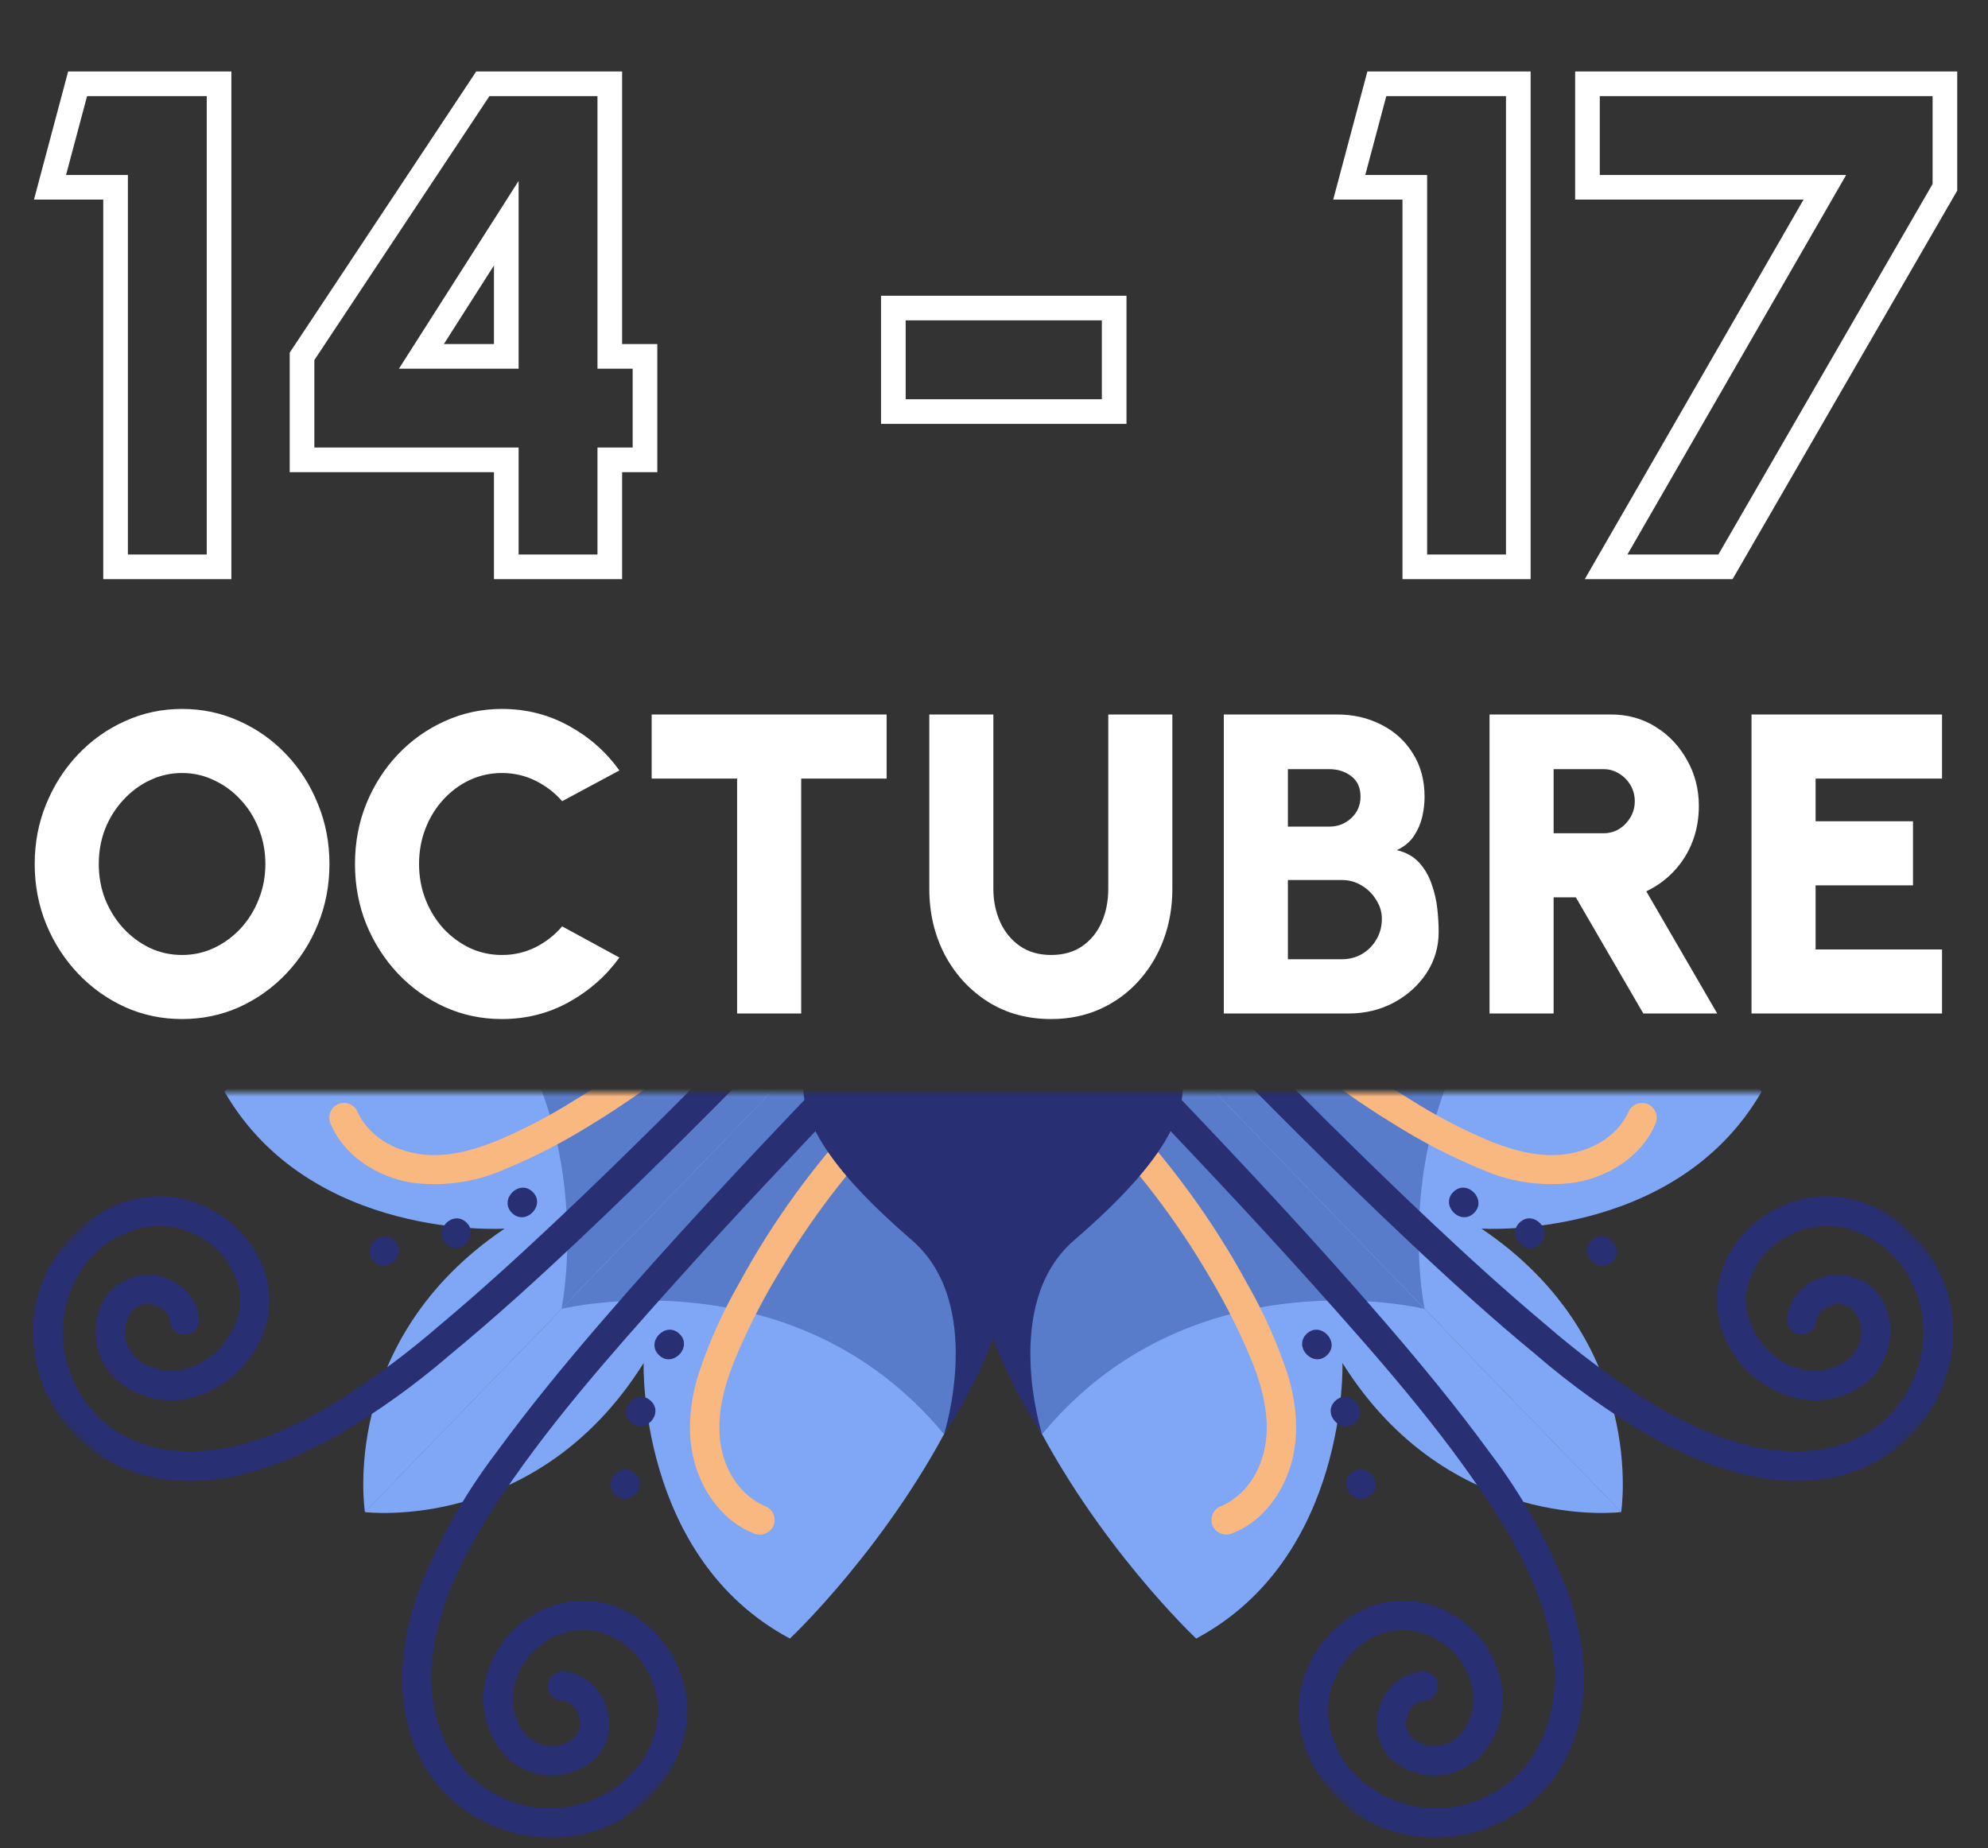 <svg width="242" height="225" viewBox="0 0 242 225" fill="none" xmlns="http://www.w3.org/2000/svg">
<rect x="0" y="0" width="242" height="225" fill="#333333" stroke="none"/>
<path d="M22.164 124.053C19.703 124.053 17.389 123.568 15.222 122.597C13.055 121.609 11.149 120.249 9.502 118.515C7.855 116.782 6.564 114.78 5.628 112.509C4.692 110.221 4.224 107.777 4.224 105.177C4.224 102.577 4.692 100.142 5.628 97.871C6.564 95.583 7.855 93.573 9.502 91.839C11.149 90.106 13.055 88.754 15.222 87.783C17.389 86.795 19.703 86.301 22.164 86.301C24.642 86.301 26.965 86.795 29.132 87.783C31.299 88.754 33.205 90.106 34.852 91.839C36.498 93.573 37.781 95.583 38.7 97.871C39.636 100.142 40.104 102.577 40.104 105.177C40.104 107.777 39.636 110.221 38.7 112.509C37.781 114.78 36.498 116.782 34.852 118.515C33.205 120.249 31.299 121.609 29.132 122.597C26.965 123.568 24.642 124.053 22.164 124.053ZM22.164 116.253C23.55 116.253 24.851 115.967 26.064 115.395C27.294 114.806 28.378 114.009 29.314 113.003C30.25 111.981 30.978 110.802 31.498 109.467C32.035 108.133 32.304 106.703 32.304 105.177C32.304 103.652 32.035 102.222 31.498 100.887C30.978 99.552 30.25 98.382 29.314 97.377C28.378 96.355 27.294 95.557 26.064 94.985C24.851 94.396 23.55 94.101 22.164 94.101C20.777 94.101 19.468 94.396 18.238 94.985C17.024 95.557 15.95 96.355 15.014 97.377C14.078 98.382 13.341 99.552 12.804 100.887C12.284 102.222 12.024 103.652 12.024 105.177C12.024 106.703 12.284 108.133 12.804 109.467C13.341 110.802 14.078 111.981 15.014 113.003C15.95 114.009 17.024 114.806 18.238 115.395C19.468 115.967 20.777 116.253 22.164 116.253ZM61.1 124.053C58.638 124.053 56.324 123.568 54.158 122.597C51.991 121.609 50.084 120.249 48.438 118.515C46.808 116.782 45.526 114.78 44.59 112.509C43.671 110.221 43.212 107.777 43.212 105.177C43.212 102.56 43.671 100.116 44.59 97.845C45.526 95.557 46.808 93.555 48.438 91.839C50.084 90.106 51.991 88.754 54.158 87.783C56.324 86.795 58.638 86.301 61.1 86.301C64.046 86.301 66.759 86.986 69.238 88.355C71.716 89.707 73.77 91.519 75.4 93.789L68.432 97.533C67.53 96.493 66.447 95.661 65.182 95.037C63.916 94.413 62.556 94.101 61.1 94.101C59.713 94.101 58.404 94.387 57.174 94.959C55.96 95.531 54.886 96.329 53.95 97.351C53.031 98.356 52.312 99.526 51.792 100.861C51.272 102.196 51.012 103.635 51.012 105.177C51.012 106.703 51.272 108.133 51.792 109.467C52.312 110.802 53.031 111.981 53.95 113.003C54.886 114.009 55.96 114.806 57.174 115.395C58.404 115.967 59.713 116.253 61.1 116.253C62.556 116.253 63.916 115.941 65.182 115.317C66.447 114.676 67.53 113.827 68.432 112.769L75.4 116.565C73.77 118.819 71.716 120.63 69.238 121.999C66.759 123.369 64.046 124.053 61.1 124.053ZM107.929 86.977V94.777H97.529V123.377H89.729V94.777H79.329V86.977H107.929ZM127.943 124.053C125.031 124.053 122.457 123.343 120.221 121.921C118.003 120.5 116.261 118.593 114.995 116.201C113.747 113.792 113.123 111.123 113.123 108.193V86.977H120.923V108.193C120.923 109.667 121.201 111.019 121.755 112.249C122.31 113.463 123.107 114.433 124.147 115.161C125.205 115.889 126.47 116.253 127.943 116.253C129.434 116.253 130.699 115.898 131.739 115.187C132.779 114.459 133.568 113.489 134.105 112.275C134.643 111.045 134.911 109.684 134.911 108.193V86.977H142.711V108.193C142.711 110.395 142.356 112.457 141.645 114.381C140.935 116.288 139.921 117.969 138.603 119.425C137.286 120.881 135.726 122.017 133.923 122.831C132.121 123.646 130.127 124.053 127.943 124.053ZM148.975 123.377V86.977H162.755C164.748 86.977 166.551 87.393 168.163 88.225C169.775 89.04 171.049 90.201 171.985 91.709C172.938 93.217 173.415 94.985 173.415 97.013C173.415 97.776 173.319 98.582 173.129 99.431C172.938 100.263 172.6 101.043 172.115 101.771C171.629 102.499 170.936 103.071 170.035 103.487C171.196 103.765 172.115 104.285 172.791 105.047C173.467 105.81 173.969 106.694 174.299 107.699C174.645 108.687 174.871 109.693 174.975 110.715C175.079 111.721 175.131 112.631 175.131 113.445C175.131 115.283 174.637 116.955 173.649 118.463C172.661 119.954 171.335 121.15 169.671 122.051C168.007 122.935 166.169 123.377 164.159 123.377H148.975ZM156.775 116.773H163.327C164.228 116.773 165.043 116.565 165.771 116.149C166.516 115.716 167.105 115.127 167.539 114.381C167.989 113.636 168.215 112.787 168.215 111.833C168.215 111.036 167.989 110.282 167.539 109.571C167.105 108.843 166.516 108.254 165.771 107.803C165.043 107.353 164.228 107.127 163.327 107.127H156.775V116.773ZM156.775 100.627H161.819C162.859 100.627 163.751 100.281 164.497 99.587C165.242 98.894 165.615 98.019 165.615 96.961C165.615 95.886 165.242 95.063 164.497 94.491C163.751 93.919 162.859 93.633 161.819 93.633H156.775V100.627ZM181.322 123.377V86.977H196.142C198.136 86.977 199.938 87.48 201.55 88.485C203.162 89.49 204.436 90.843 205.372 92.541C206.326 94.222 206.802 96.077 206.802 98.105C206.802 99.665 206.542 101.121 206.022 102.473C205.502 103.808 204.757 104.995 203.786 106.035C202.833 107.058 201.706 107.881 200.406 108.505L209.038 123.377H200.042L191.826 109.233H189.122V123.377H181.322ZM189.122 101.433H195.206C195.9 101.433 196.532 101.26 197.104 100.913C197.676 100.549 198.136 100.073 198.482 99.483C198.829 98.894 199.002 98.244 199.002 97.533C199.002 96.823 198.829 96.172 198.482 95.583C198.136 94.994 197.676 94.526 197.104 94.179C196.532 93.815 195.9 93.633 195.206 93.633H189.122V101.433ZM213.213 123.377V86.977H236.405V94.777H221.013V99.977H232.869V107.777H221.013V115.577H236.405V123.377H213.213Z" fill="white"/>
<path d="M14.068 69H12.568V70.5H14.068V69ZM14.068 22.8H15.568V21.3H14.068V22.8ZM6.087 22.8L4.638 22.413L4.135 24.3H6.087V22.8ZM9.447 10.2V8.7H8.295L7.998 9.813L9.447 10.2ZM26.668 10.2H28.168V8.7H26.668V10.2ZM26.668 69V70.5H28.168V69H26.668ZM15.568 69V22.8H12.568V69H15.568ZM14.068 21.3H6.087V24.3H14.068V21.3ZM7.537 23.186L10.897 10.586L7.998 9.813L4.638 22.413L7.537 23.186ZM9.447 11.7H26.668V8.7H9.447V11.7ZM25.168 10.2V69H28.168V10.2H25.168ZM26.668 67.5H14.068V70.5H26.668V67.5ZM61.631 69H60.131V70.5H61.631V69ZM61.631 55.98H63.131V54.48H61.631V55.98ZM36.767 55.98H35.267V57.48H36.767V55.98ZM36.767 43.38L35.517 42.551L35.267 42.928V43.38H36.767ZM58.775 10.2V8.7H57.97L57.525 9.371L58.775 10.2ZM74.231 10.2H75.731V8.7H74.231V10.2ZM74.231 43.38H72.731V44.88H74.231V43.38ZM78.515 43.38H80.015V41.88H78.515V43.38ZM78.515 55.98V57.48H80.015V55.98H78.515ZM74.231 55.98V54.48H72.731V55.98H74.231ZM74.231 69V70.5H75.731V69H74.231ZM51.299 43.38L50.034 42.574L48.565 44.88H51.299V43.38ZM61.631 43.38V44.88H63.131V43.38H61.631ZM61.631 27.168H63.131V22.023L60.366 26.362L61.631 27.168ZM63.131 69V55.98H60.131V69H63.131ZM61.631 54.48H36.767V57.48H61.631V54.48ZM38.267 55.98V43.38H35.267V55.98H38.267ZM38.017 44.209L60.025 11.029L57.525 9.371L35.517 42.551L38.017 44.209ZM58.775 11.7H74.231V8.7H58.775V11.7ZM72.731 10.2V43.38H75.731V10.2H72.731ZM74.231 44.88H78.515V41.88H74.231V44.88ZM77.015 43.38V55.98H80.015V43.38H77.015ZM78.515 54.48H74.231V57.48H78.515V54.48ZM72.731 55.98V69H75.731V55.98H72.731ZM74.231 67.5H61.631V70.5H74.231V67.5ZM51.299 44.88H61.631V41.88H51.299V44.88ZM63.131 43.38V27.168H60.131V43.38H63.131ZM60.366 26.362L50.034 42.574L52.564 44.186L62.896 27.974L60.366 26.362ZM108.748 37.5V36H107.248V37.5H108.748ZM135.628 37.5H137.128V36H135.628V37.5ZM135.628 50.1V51.6H137.128V50.1H135.628ZM108.748 50.1H107.248V51.6H108.748V50.1ZM108.748 39H135.628V36H108.748V39ZM134.128 37.5V50.1H137.128V37.5H134.128ZM135.628 48.6H108.748V51.6H135.628V48.6ZM110.248 50.1V37.5H107.248V50.1H110.248ZM172.224 69H170.724V70.5H172.224V69ZM172.224 22.8H173.724V21.3H172.224V22.8ZM164.244 22.8L162.794 22.413L162.291 24.3H164.244V22.8ZM167.604 10.2V8.7H166.451L166.154 9.813L167.604 10.2ZM184.824 10.2H186.324V8.7H184.824V10.2ZM184.824 69V70.5H186.324V69H184.824ZM173.724 69V22.8H170.724V69H173.724ZM172.224 21.3H164.244V24.3H172.224V21.3ZM165.693 23.186L169.053 10.586L166.154 9.813L162.794 22.413L165.693 23.186ZM167.604 11.7H184.824V8.7H167.604V11.7ZM183.324 10.2V69H186.324V10.2H183.324ZM184.824 67.5H172.224V70.5H184.824V67.5ZM195.511 69L194.212 68.251L192.916 70.5H195.511V69ZM222.139 22.8L223.439 23.549L224.735 21.3H222.139V22.8ZM193.243 22.8H191.743V24.3H193.243V22.8ZM193.243 10.2V8.7H191.743V10.2H193.243ZM236.755 10.2H238.255V8.7H236.755V10.2ZM236.755 22.8L238.054 23.551L238.255 23.202V22.8H236.755ZM210.043 69V70.5H210.909L211.342 69.751L210.043 69ZM196.811 69.749L223.439 23.549L220.84 22.051L194.212 68.251L196.811 69.749ZM222.139 21.3H193.243V24.3H222.139V21.3ZM194.743 22.8V10.2H191.743V22.8H194.743ZM193.243 11.7H236.755V8.7H193.243V11.7ZM235.255 10.2V22.8H238.255V10.2H235.255ZM235.457 22.049L208.745 68.249L211.342 69.751L238.054 23.551L235.457 22.049ZM210.043 67.5H195.511V70.5H210.043V67.5Z" fill="white"/>
<mask id="mask0_22_12766" style="mask-type:luminance" maskUnits="userSpaceOnUse" x="2" y="133" width="238" height="92">
<path d="M239.058 133H2.852V224.764H239.058V133Z" fill="white"/>
</mask>
<g mask="url(#mask0_22_12766)">
<mask id="mask1_22_12766" style="mask-type:luminance" maskUnits="userSpaceOnUse" x="-4" y="80" width="152" height="152">
<path d="M78.16 80.997L-3.214 162.371L66.14 231.725L147.514 150.351L78.16 80.997Z" fill="white"/>
</mask>
<g mask="url(#mask1_22_12766)">
<path d="M44.427 184.09C44.427 184.09 41.075 163.278 61.432 149.564C61.432 149.564 37.825 151.078 27.32 132.878C27.32 132.878 71.713 82.378 111.688 114.536L44.42 184.09H44.427Z" fill="#80A7F6"/>
<path d="M68.342 159.343C68.342 159.343 74.368 130.924 51.547 113.301C51.547 113.301 82.741 91.6 111.682 114.529L68.335 159.336L68.342 159.343Z" fill="#587CC9"/>
<path d="M97.024 124.62C88.223 133.604 79.388 142.555 70.227 151.173C65.212 155.895 60.103 160.537 54.783 164.921C50.487 168.626 45.866 171.937 40.967 174.801C33.543 178.92 24.586 182.075 16.158 179.144C12.351 177.861 9.087 175.316 6.916 171.93C4.894 168.768 3.882 165.063 4.025 161.311C4.398 153.419 10.675 146.063 18.811 145.642C26.343 145.255 33.631 151.912 32.702 159.641C31.772 167.309 22.876 173.294 15.717 169.08C12.025 166.977 10.6 162.369 12.466 158.555C14.109 155.468 17.936 154.301 21.023 155.936C21.241 156.052 21.451 156.18 21.648 156.316C23.147 157.28 24.111 158.895 24.247 160.673C24.247 161.663 23.439 162.471 22.442 162.464C21.478 162.464 20.684 161.697 20.65 160.734C20.603 160.381 20.453 160.048 20.216 159.777C19.897 159.438 19.51 159.173 19.083 158.997C18.119 158.528 16.959 158.712 16.192 159.465C15.31 160.456 14.984 161.819 15.316 163.102C15.69 164.554 16.741 165.742 18.139 166.291C23.833 168.782 30.028 162.824 29.126 157.069C28.59 154.328 26.852 151.967 24.403 150.623C21.783 149.096 18.614 148.831 15.778 149.91C9.725 152.129 6.57 159.003 7.947 165.111C8.612 168.164 10.214 170.926 12.527 173.023C15.052 175.147 18.194 176.402 21.485 176.606C28.664 177.169 35.592 174.007 41.55 170.295C45.778 167.574 49.809 164.554 53.609 161.256C58.393 157.246 63.014 153.039 67.56 148.757C75.995 140.824 84.165 132.613 92.267 124.342C92.993 123.602 93.719 122.856 94.445 122.116C96.061 120.467 98.653 122.957 97.031 124.613" fill="#282F72"/>
<path d="M92.573 120.284C86.52 126.662 79.652 132.22 72.147 136.8C68.666 138.992 65.009 140.878 61.202 142.439C57.666 143.966 53.772 144.482 49.958 143.946C45.947 143.24 41.991 140.797 40.322 136.97C39.847 136.108 40.125 135.029 40.96 134.507C41.815 134.011 42.914 134.289 43.423 135.144C44.692 138.042 47.373 139.745 50.406 140.376C53.67 141.055 57.049 140.213 60.089 139.033C63.543 137.608 66.868 135.884 70.023 133.882C73.45 131.813 76.748 129.533 79.89 127.049C83.466 124.206 86.839 121.105 89.987 117.786C91.582 116.11 94.167 118.607 92.573 120.284Z" fill="#F9B880"/>
<path d="M48.023 150.996C49.686 152.604 47.189 155.19 45.526 153.582C43.864 151.973 46.361 149.388 48.023 150.996Z" fill="#282F72"/>
<path d="M56.785 148.825C58.448 150.433 55.951 153.018 54.288 151.41C52.626 149.802 55.123 147.216 56.785 148.825Z" fill="#282F72"/>
<path d="M64.833 145.086C66.496 146.694 63.998 149.279 62.336 147.671C60.673 146.063 63.17 143.477 64.833 145.086Z" fill="#282F72"/>
<path d="M44.407 184.07C44.407 184.07 65.321 186.723 78.35 165.925C78.35 165.925 77.617 189.567 96.156 199.467C96.156 199.467 145.156 153.419 111.688 114.536L44.407 184.077V184.07Z" fill="#80A7F6"/>
<path d="M68.341 159.343C68.341 159.343 96.543 152.374 114.912 174.597C114.912 174.597 135.561 142.704 111.682 114.536L68.334 159.349L68.341 159.343Z" fill="#587CC9"/>
<path d="M104.679 132.016C97.045 140.01 89.431 148.037 82.055 156.275C74.231 165.015 66.278 173.973 59.981 183.731C56.514 189.098 53.433 195.185 52.659 201.591C51.859 208.227 54.139 215.19 60.314 218.433C66.007 221.561 73.112 220.286 77.36 215.373C79.402 213.038 80.366 209.951 80.006 206.877C79.558 204.054 77.977 201.53 75.623 199.901C73.308 198.286 70.33 197.994 67.744 199.114C65.043 200.268 63.082 202.683 62.512 205.567C62.037 208.39 63.361 211.959 66.475 212.482C67.771 212.74 69.115 212.326 70.038 211.376C70.689 210.582 70.798 209.469 70.323 208.56C70.058 207.759 69.366 207.182 68.538 207.053C67.554 207.053 66.747 206.266 66.713 205.289C66.706 204.298 67.493 203.484 68.477 203.464C72.223 203.647 74.666 207.359 74.082 210.935C73.417 215.02 68.667 216.9 65.003 215.841C60.911 214.653 58.617 210.344 58.848 206.246C59.133 202.371 61.243 198.856 64.534 196.787C67.595 194.764 71.436 194.296 74.89 195.531C78.459 196.929 81.289 199.745 82.7 203.308C85.76 210.731 81.139 219.112 74.136 222.247C66.889 225.321 58.488 223.36 53.352 217.402C47.74 210.677 48.133 201.224 51.044 193.434C53.386 187.51 56.527 181.932 60.382 176.863C64.385 171.381 68.708 166.128 73.139 160.985C81.689 151.057 90.66 141.496 99.712 132.023C100.506 131.188 101.307 130.354 102.107 129.519C103.709 127.843 106.294 130.34 104.693 132.016" fill="#282F72"/>
<path d="M109.164 136.325C103.491 142.066 98.564 148.506 94.5 155.481C92.525 158.793 90.795 162.247 89.329 165.816C88.121 168.849 87.246 172.235 87.68 175.52C88.135 178.933 90.089 182.149 93.36 183.446C94.228 183.927 94.547 185.013 94.079 185.888C93.59 186.743 92.511 187.056 91.636 186.608C88.175 185.23 85.8 182.014 84.694 178.539C83.541 174.896 83.914 170.939 85.013 167.329C86.275 163.495 87.924 159.79 89.933 156.289C92.016 152.448 94.35 148.75 96.929 145.221C99.86 141.191 103.09 137.384 106.585 133.835C108.207 132.186 110.799 134.683 109.171 136.332" fill="#F9B880"/>
<path d="M77.359 179.374C79.022 180.982 76.525 183.568 74.862 181.96C73.2 180.351 75.697 177.766 77.359 179.374Z" fill="#282F72"/>
<path d="M79.238 170.546C80.901 172.154 78.404 174.739 76.741 173.131C75.079 171.523 77.576 168.938 79.238 170.546Z" fill="#282F72"/>
<path d="M82.713 162.376C84.376 163.984 81.878 166.57 80.216 164.961C78.553 163.353 81.05 160.768 82.713 162.376Z" fill="#282F72"/>
<path d="M51.553 113.301C51.553 113.301 67.242 107.723 75.269 116.402C83.303 125.074 92.77 133 99.759 126.866L111.688 114.536C111.688 114.536 85.393 89.775 51.553 113.308" fill="#282F72"/>
<path d="M114.919 174.597C114.919 174.597 119.974 158.732 111.031 150.996C102.094 143.26 93.862 134.059 99.759 126.866L111.689 114.536C111.689 114.536 137.312 139.996 114.919 174.597Z" fill="#282F72"/>
</g>
<mask id="mask2_22_12766" style="mask-type:luminance" maskUnits="userSpaceOnUse" x="94" y="81" width="151" height="151">
<path d="M163.612 81.002L94.258 150.357L175.632 231.731L244.986 162.376L163.612 81.002Z" fill="white"/>
</mask>
<g mask="url(#mask2_22_12766)">
<path d="M197.341 184.09C197.341 184.09 200.693 163.278 180.336 149.564C180.336 149.564 203.943 151.077 214.448 132.878C214.448 132.878 170.055 82.378 130.08 114.536L197.348 184.09H197.341Z" fill="#80A7F6"/>
<path d="M173.421 159.342C173.421 159.342 167.395 130.923 190.216 113.301C190.216 113.301 159.021 91.6 130.08 114.529L173.428 159.335L173.421 159.342Z" fill="#587CC9"/>
<path d="M144.744 124.619C153.545 133.604 162.381 142.554 171.541 151.172C176.556 155.895 181.666 160.536 186.986 164.92C191.281 168.625 195.902 171.937 200.802 174.8C208.225 178.919 217.182 182.075 225.61 179.143C229.417 177.861 232.681 175.316 234.853 171.93C236.875 168.768 237.886 165.063 237.743 161.31C237.37 153.418 231.093 146.062 222.957 145.642C215.425 145.255 208.137 151.912 209.067 159.641C209.996 167.309 218.893 173.294 226.052 169.08C229.743 166.976 231.168 162.369 229.302 158.555C227.66 155.467 223.833 154.3 220.745 155.936C220.528 156.051 220.318 156.18 220.121 156.316C218.621 157.279 217.658 158.894 217.522 160.672C217.522 161.663 218.329 162.47 219.327 162.464C220.29 162.464 221.084 161.697 221.118 160.733C221.166 160.38 221.315 160.048 221.553 159.776C221.871 159.437 222.258 159.173 222.686 158.996C223.649 158.528 224.81 158.711 225.577 159.464C226.459 160.455 226.784 161.819 226.452 163.101C226.079 164.554 225.027 165.741 223.629 166.291C217.936 168.781 211.74 162.823 212.643 157.069C213.179 154.327 214.916 151.966 217.366 150.622C219.985 149.096 223.154 148.831 225.99 149.91C232.043 152.129 235.199 159.003 233.821 165.11C233.156 168.164 231.555 170.925 229.241 173.022C226.717 175.146 223.575 176.402 220.284 176.605C213.104 177.168 206.176 174.006 200.218 170.294C195.991 167.573 191.96 164.554 188.16 161.256C183.376 157.245 178.755 153.038 174.208 148.756C165.773 140.824 157.603 132.613 149.501 124.341C148.775 123.601 148.049 122.855 147.323 122.115C145.708 120.466 143.116 122.957 144.738 124.613" fill="#282F72"/>
<path d="M149.188 120.283C155.241 126.662 162.108 132.219 169.613 136.8C173.094 138.991 176.752 140.878 180.559 142.439C184.094 143.965 187.989 144.481 191.803 143.945C195.813 143.239 199.769 140.796 201.439 136.969C201.914 136.108 201.635 135.029 200.801 134.506C199.946 134.011 198.846 134.289 198.337 135.144C197.069 138.041 194.388 139.745 191.355 140.376C188.091 141.054 184.712 140.213 181.672 139.032C178.218 137.607 174.893 135.884 171.737 133.882C168.31 131.812 165.013 129.532 161.871 127.049C158.295 124.205 154.922 121.104 151.773 117.786C150.179 116.11 147.593 118.607 149.188 120.283Z" fill="#F9B880"/>
<path d="M193.744 150.996C192.082 152.604 194.579 155.189 196.241 153.581C197.904 151.973 195.407 149.387 193.744 150.996Z" fill="#282F72"/>
<path d="M184.983 148.824C183.321 150.432 185.818 153.018 187.481 151.409C189.143 149.801 186.646 147.216 184.983 148.824Z" fill="#282F72"/>
<path d="M176.93 145.085C175.267 146.693 177.764 149.279 179.427 147.671C181.089 146.062 178.592 143.477 176.93 145.085Z" fill="#282F72"/>
<path d="M197.361 184.07C197.361 184.07 176.447 186.723 163.418 165.924C163.418 165.924 164.151 189.566 145.613 199.466C145.613 199.466 96.612 153.418 130.08 114.536L197.361 184.076V184.07Z" fill="#80A7F6"/>
<path d="M173.42 159.342C173.42 159.342 145.218 152.373 126.849 174.597C126.849 174.597 106.2 142.703 130.079 114.536L173.426 159.349L173.42 159.342Z" fill="#587CC9"/>
<path d="M137.083 132.016C144.717 140.009 152.331 148.037 159.707 156.275C167.531 165.015 175.484 173.972 181.781 183.73C185.249 189.098 188.329 195.185 189.103 201.59C189.904 208.227 187.624 215.189 181.449 218.433C175.755 221.561 168.651 220.285 164.403 215.372C162.36 213.038 161.397 209.95 161.756 206.876C162.204 204.054 163.785 201.529 166.14 199.901C168.454 198.286 171.433 197.994 174.018 199.114C176.719 200.267 178.68 202.683 179.25 205.567C179.725 208.39 178.402 211.959 175.287 212.482C173.991 212.739 172.647 212.325 171.725 211.375C171.073 210.582 170.965 209.469 171.44 208.559C171.704 207.759 172.396 207.182 173.224 207.053C174.208 207.053 175.016 206.266 175.05 205.289C175.056 204.298 174.269 203.484 173.285 203.463C169.539 203.646 167.097 207.358 167.68 210.934C168.345 215.019 173.095 216.899 176.76 215.84C180.851 214.653 183.145 210.344 182.914 206.245C182.629 202.371 180.519 198.856 177.228 196.786C174.167 194.764 170.327 194.296 166.873 195.531C163.303 196.929 160.474 199.745 159.062 203.307C156.002 210.731 160.623 219.111 167.626 222.246C174.873 225.32 183.274 223.359 188.411 217.401C194.023 210.676 193.629 201.224 190.718 193.434C188.377 187.51 185.235 181.932 181.381 176.863C177.377 171.38 173.055 166.128 168.623 160.984C160.073 151.057 151.103 141.495 142.05 132.023C141.256 131.188 140.456 130.353 139.655 129.519C138.053 127.842 135.468 130.34 137.07 132.016" fill="#282F72"/>
<path d="M132.604 136.325C138.277 142.066 143.204 148.505 147.268 155.481C149.243 158.792 150.973 162.246 152.439 165.816C153.647 168.849 154.522 172.235 154.088 175.519C153.633 178.933 151.679 182.149 148.408 183.445C147.54 183.927 147.221 185.013 147.689 185.888C148.178 186.743 149.257 187.055 150.132 186.607C153.593 185.23 155.968 182.013 157.074 178.539C158.227 174.895 157.854 170.939 156.755 167.329C155.493 163.495 153.844 159.79 151.835 156.289C149.752 152.448 147.418 148.75 144.839 145.221C141.908 141.19 138.678 137.383 135.183 133.834C133.561 132.185 130.969 134.683 132.597 136.332" fill="#F9B880"/>
<path d="M164.408 179.374C162.746 180.982 165.243 183.567 166.905 181.959C168.568 180.351 166.071 177.766 164.408 179.374Z" fill="#282F72"/>
<path d="M162.53 170.545C160.868 172.154 163.365 174.739 165.027 173.131C166.69 171.523 164.193 168.937 162.53 170.545Z" fill="#282F72"/>
<path d="M159.056 162.375C157.393 163.984 159.89 166.569 161.553 164.961C163.215 163.353 160.718 160.767 159.056 162.375Z" fill="#282F72"/>
<path d="M126.85 174.597C126.85 174.597 121.794 158.731 130.738 150.996C139.675 143.26 147.906 134.058 142.009 126.865L130.08 114.536C130.08 114.536 104.457 139.996 126.85 174.597Z" fill="#282F72"/>
</g>
</g>
</svg>
